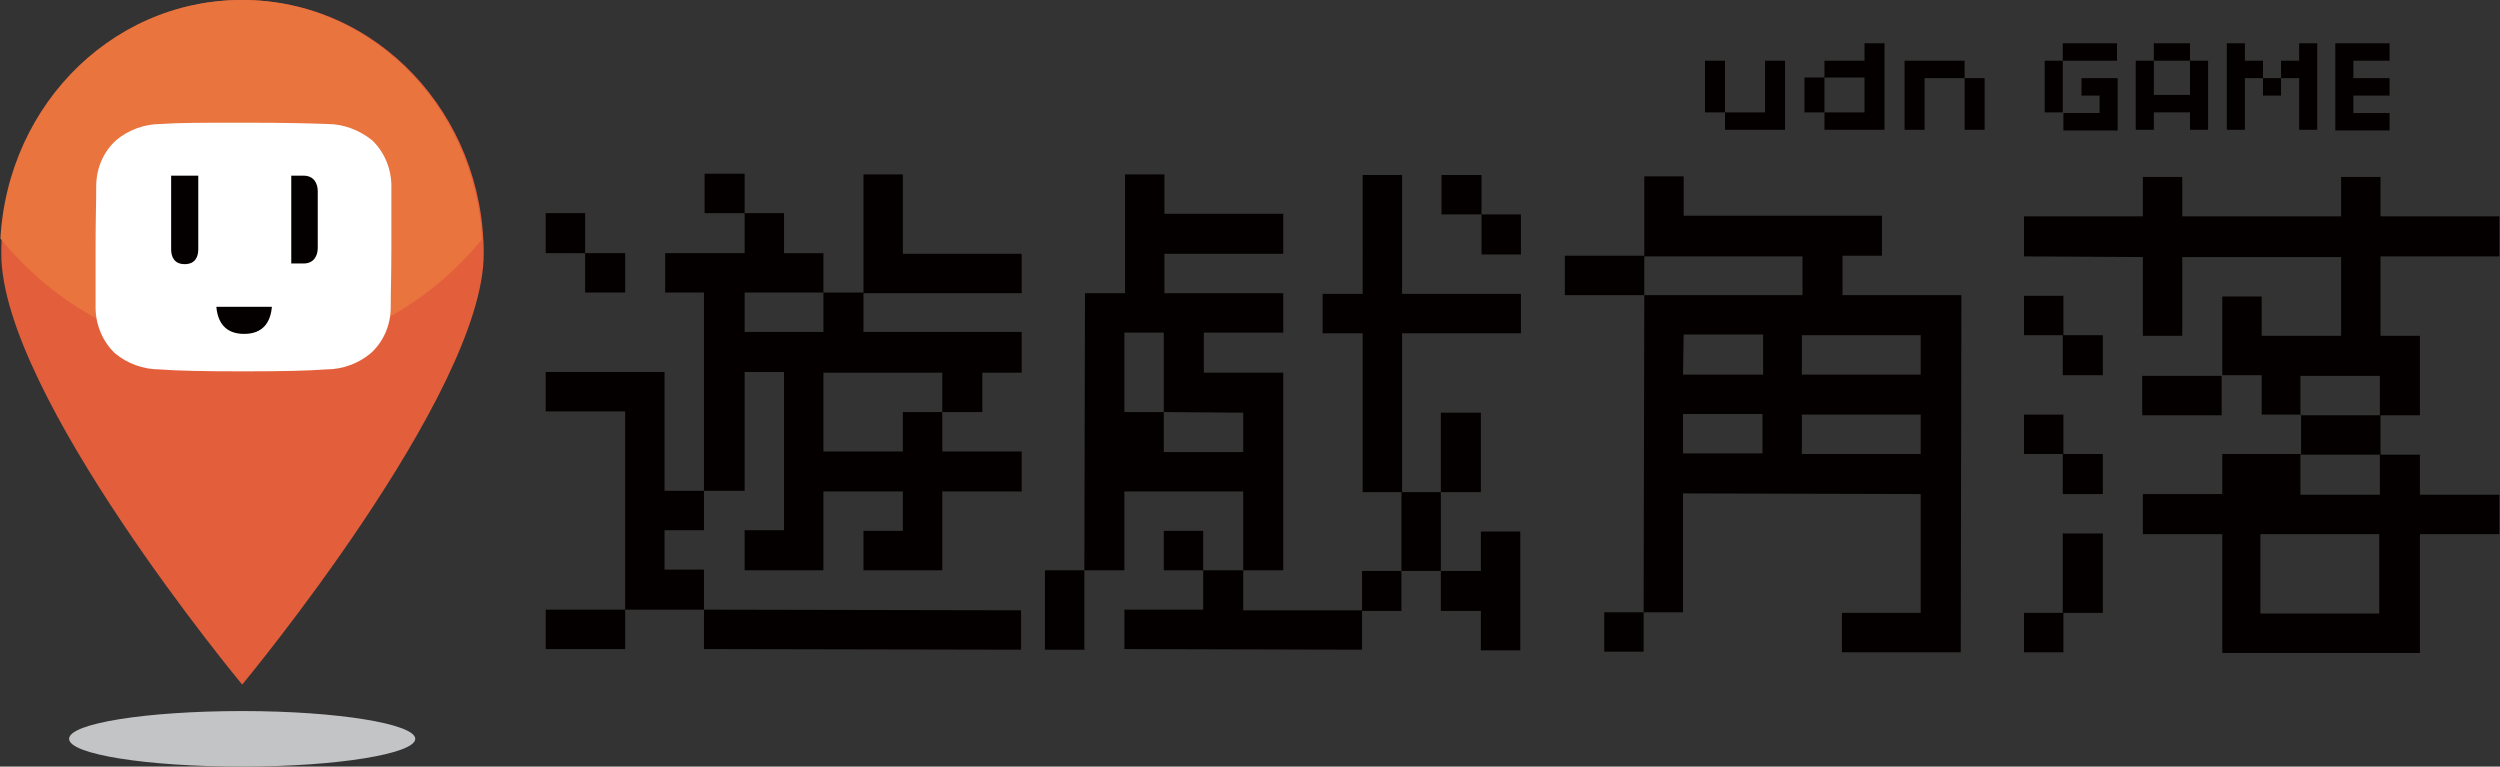<?xml version="1.0" encoding="utf-8"?>
<!-- Generator: Adobe Illustrator 24.3.0, SVG Export Plug-In . SVG Version: 6.00 Build 0)  -->
<svg version="1.1" id="圖層_1" xmlns="http://www.w3.org/2000/svg" xmlns:xlink="http://www.w3.org/1999/xlink" x="0px" y="0px"
	 viewBox="0 0 387.1 118.7" style="enable-background:new 0 0 387.1 118.7;" xml:space="preserve">
<rect x="0" y="0" width="387.1" height="118.7" fill="#333333" stroke="none"/>
<style type="text/css">
	.st0{fill:#040000;}
	.st1{fill:#C2C4C5;}
	.st2{fill:#E35E3B;}
	.st3{clip-path:url(#SVGID_2_);}
	.st4{fill:#E9743E;}
	.st5{fill:#FFFFFF;}
</style>
<g>
	<g id="圖層_1_1_">
		<g>
			<path class="st0" d="M96.8,94.4v6.1H84.5v-6.1L96.8,94.4z M84.5,63.7v-6.1h18.4V76h6.1v6.1h-6.1v6.1h6.1v6.2H96.8V63.7L84.5,63.7
				z M84.5,39.2V33h6.1v6.2L84.5,39.2z M90.6,39.2h6.2v6.1h-6.2L90.6,39.2z M103,45.3v-6.1h12.3V33h6.1v6.2h6.1v6.1h6.2v6.1h24.5
				v6.3h-6.1v6.1h-6.2v6.1h12.3v6.2h-12.3v12.2h-12.2v-6.1h6.1v-6.1h-12.3v12.2h-12.2v-6.2h6.1V57.6h-6.1V76H109V45.3L103,45.3z
				 M109,94.4l49.1,0.1v6.1l-49.1-0.1V94.4z M109.1,33v-6.1h6.2V33H109.1z M115.3,51.4h12.2v-6.1h-12.2V51.4z M145.9,63.8v-6.1
				h-18.4v12.2h12.3v-6.1L145.9,63.8z M133.7,45.4V27h6.1v12.3h18.4v6.1L133.7,45.4z"/>
			<path class="st0" d="M167.9,88.3v12.3h-6.1V88.3H167.9z M186.3,88.3h6.2V76.1h-18.4v12.2h-6.2l0.1-42.9h6.2V27h6.1v6.1h18.4v6.2
				h-18.4v6.1h18.4v6.1h-12.3v6.2h12.3v30.6h-6.2v6.2h18.4v6.1l-36.8-0.1v-6.1h12.2V88.3z M180.2,63.8V51.5h-6.1v12.3H180.2z
				 M186.3,88.3h-6.1v-6.1h6.1L186.3,88.3z M180.2,63.8V70h12.3v-6.1L180.2,63.8z M204.8,51.6v-6.1h6.2V27.1h6.1v18.4h18.4v6.1
				h-18.4v24.6H211V51.6L204.8,51.6z M217,88.4v6.2h-6.1v-6.2L217,88.4z M223.1,88.4H217V76.2h6.1V88.4z M223.1,88.4h6.2v-6.1h6.1
				v18.4h-6.1v-6.1h-6.2L223.1,88.4z M223.1,76.2V63.9h6.2v12.3H223.1z M223.2,33.2v-6.1h6.2v6.1L223.2,33.2z M229.4,33.2h6.1v6.2
				h-6.1L229.4,33.2z"/>
			<path class="st0" d="M242.3,45.7v-6.1h12.3v6.1L242.3,45.7z M254.6,45.7h24.5v-6h-24.5V27.3h6.1v6.1h30.7v6.2h-6.1v6.1h18.4
				l-0.1,55.3h-18.4v-6.1h12.2V76.5l-36.8-0.1v18.4h-6.1v6.1h-6.1v-6.1h6.1L254.6,45.7z M260.6,70.2h12.3v-6.1h-12.3L260.6,70.2z
				 M260.6,58l12.4,0v-6.2h-12.3L260.6,58z M279,70.3h18.4v-6.1H279V70.3z M279,58h18.4v-6.1H279V58z"/>
			<path class="st0" d="M319.5,94.9v6.1h-6.1v-6.1L319.5,94.9z M313.4,70.3v-6.1h6.1v6.1H313.4z M313.4,51.9v-6.1h6.1v6.1
				L313.4,51.9z M313.4,39.7v-6.2h18.4v-6.1h6.1v6.1h24.6v-6.1h6.1v6.1h18.4v6.2h-18.4V52h6.1v12.3h-6.1v6.1h6.1v6.2h12.3v6.1h-12.3
				v18.4h-30.6V82.7h-12.3v-6.2h12.3v-6.2h12.2v-6.1h-6.1v-6.1h-6.1V45.9h6.1V52h12.3V39.8l-24.6,0V52h-6.1V39.8L313.4,39.7z
				 M319.4,94.9V82.6h6.2v12.3H319.4z M319.4,70.3h6.2v6.2h-6.2V70.3z M319.4,51.9h6.2v6.2h-6.2V51.9z M344,58.2v6.1h-12.3v-6.1
				L344,58.2z M350,95h18.4V82.7H350V95z M356.2,76.6h12.3v-6.2h-12.3V76.6z M356.2,64.3h12.3v-6.1h-12.3V64.3z"/>
			<g>
				<path class="st1" d="M64.3,114.4c0,2.3-12,4.3-26.8,4.3s-26.8-1.9-26.8-4.3s12-4.3,26.8-4.3S64.3,112.1,64.3,114.4z"/>
				<path class="st2" d="M74.9,39.3c0,21.7-37.4,66.7-37.4,66.7S0.2,61.1,0.2,39.3S16.9,0,37.6,0S74.9,17.6,74.9,39.3z"/>
				<g>
					<defs>
						<path id="SVGID_1_" d="M74.7,39.3c0,21.7-37.4,66.7-37.4,66.7S0,61.1,0,39.3S16.7,0,37.4,0S74.7,17.6,74.7,39.3z"/>
					</defs>
					<clipPath id="SVGID_2_">
						<use xlink:href="#SVGID_1_"  style="overflow:visible;"/>
					</clipPath>
					<g class="st3">
						<ellipse class="st4" cx="37.4" cy="3.7" rx="49" ry="51.3"/>
					</g>
				</g>
				<g>
					<path class="st5" d="M50.7,19.2C48,19.1,44.3,19,37.8,19s-10.2,0-12.9,0.2c-2.5,0-5,0.9-6.9,2.5c-2,1.8-3.1,4.4-3.1,7.1
						c0,2.9-0.1,4.7-0.1,9.4s0,6.5,0,9.4c0,2.7,1.1,5.3,3,7.1c1.9,1.6,4.4,2.5,6.9,2.5c2.7,0.2,6.5,0.3,12.9,0.3s10.2-0.1,12.9-0.3
						c2.5,0,5-0.9,6.9-2.5c2-1.8,3.1-4.4,3.1-7.1c0-2.8,0.1-4.7,0.1-9.4s0-6.5,0-9.4c0-2.7-1.1-5.3-3-7.1
						C55.7,20.2,53.3,19.2,50.7,19.2z"/>
					<path class="st0" d="M47,27.2h-1.9v13.6H47c1.6,0,2.2-1.2,2.2-2.4v-8.8C49.2,28.4,48.6,27.2,47,27.2z"/>
					<path class="st0" d="M33.5,47.5c0.2,2.3,1.3,4.2,4.3,4.2s4.1-1.9,4.3-4.2L33.5,47.5z"/>
					<path class="st0" d="M30.7,38.6c0,1.2-0.5,2.3-2.1,2.3s-2.1-1.1-2.1-2.3V27.2h4.2V38.6z"/>
				</g>
			</g>
			<g>
				<path class="st0" d="M267.1,17.4H264v-8h3.1L267.1,17.4z M273.3,9.4h3.1v10.7h-9.3v-2.7h6.2V9.4z"/>
				<path class="st0" d="M282.5,12.1V9.4h6.2V6.7h3.1v13.4h-9.3v-2.7h-3.1v-5.4H282.5z M282.5,17.4h6.2v-5.4h-6.2V17.4z"/>
				<path class="st0" d="M298,20.1h-3.1V9.4h9.3v2.7H298V20.1z M304.2,12.1h3.1v8h-3.1V12.1z"/>
				<path class="st0" d="M319.4,17.4h-2.8v-8h2.8V17.4z M319.4,9.4V6.7h8.4v2.7L319.4,9.4z M327.9,12.1h-5.6v2.7h2.8v2.7h-5.6v2.7
					h8.4L327.9,12.1z"/>
				<path class="st0" d="M333.5,9.4V6.7h5.6v2.7h2.8v10.7h-2.8v-2.7h-5.6v2.7h-2.8V9.4H333.5z M339.1,14.7V9.4h-5.6v5.3H339.1z"/>
				<path class="st0" d="M350.4,9.4v2.7h-2.8v8h-2.8V6.7h2.8v2.7H350.4z M350.4,12.1h2.8v2.7h-2.8V12.1z M356,6.7h2.8v13.4H356v-8
					h-2.8V9.4h2.8V6.7z"/>
				<path class="st0" d="M361.6,20.1V6.7h8.4v2.7h-5.6v2.7h5.6v2.7h-5.6v2.7h5.6v2.7H361.6z"/>
			</g>
		</g>
	</g>
</g>
</svg>
